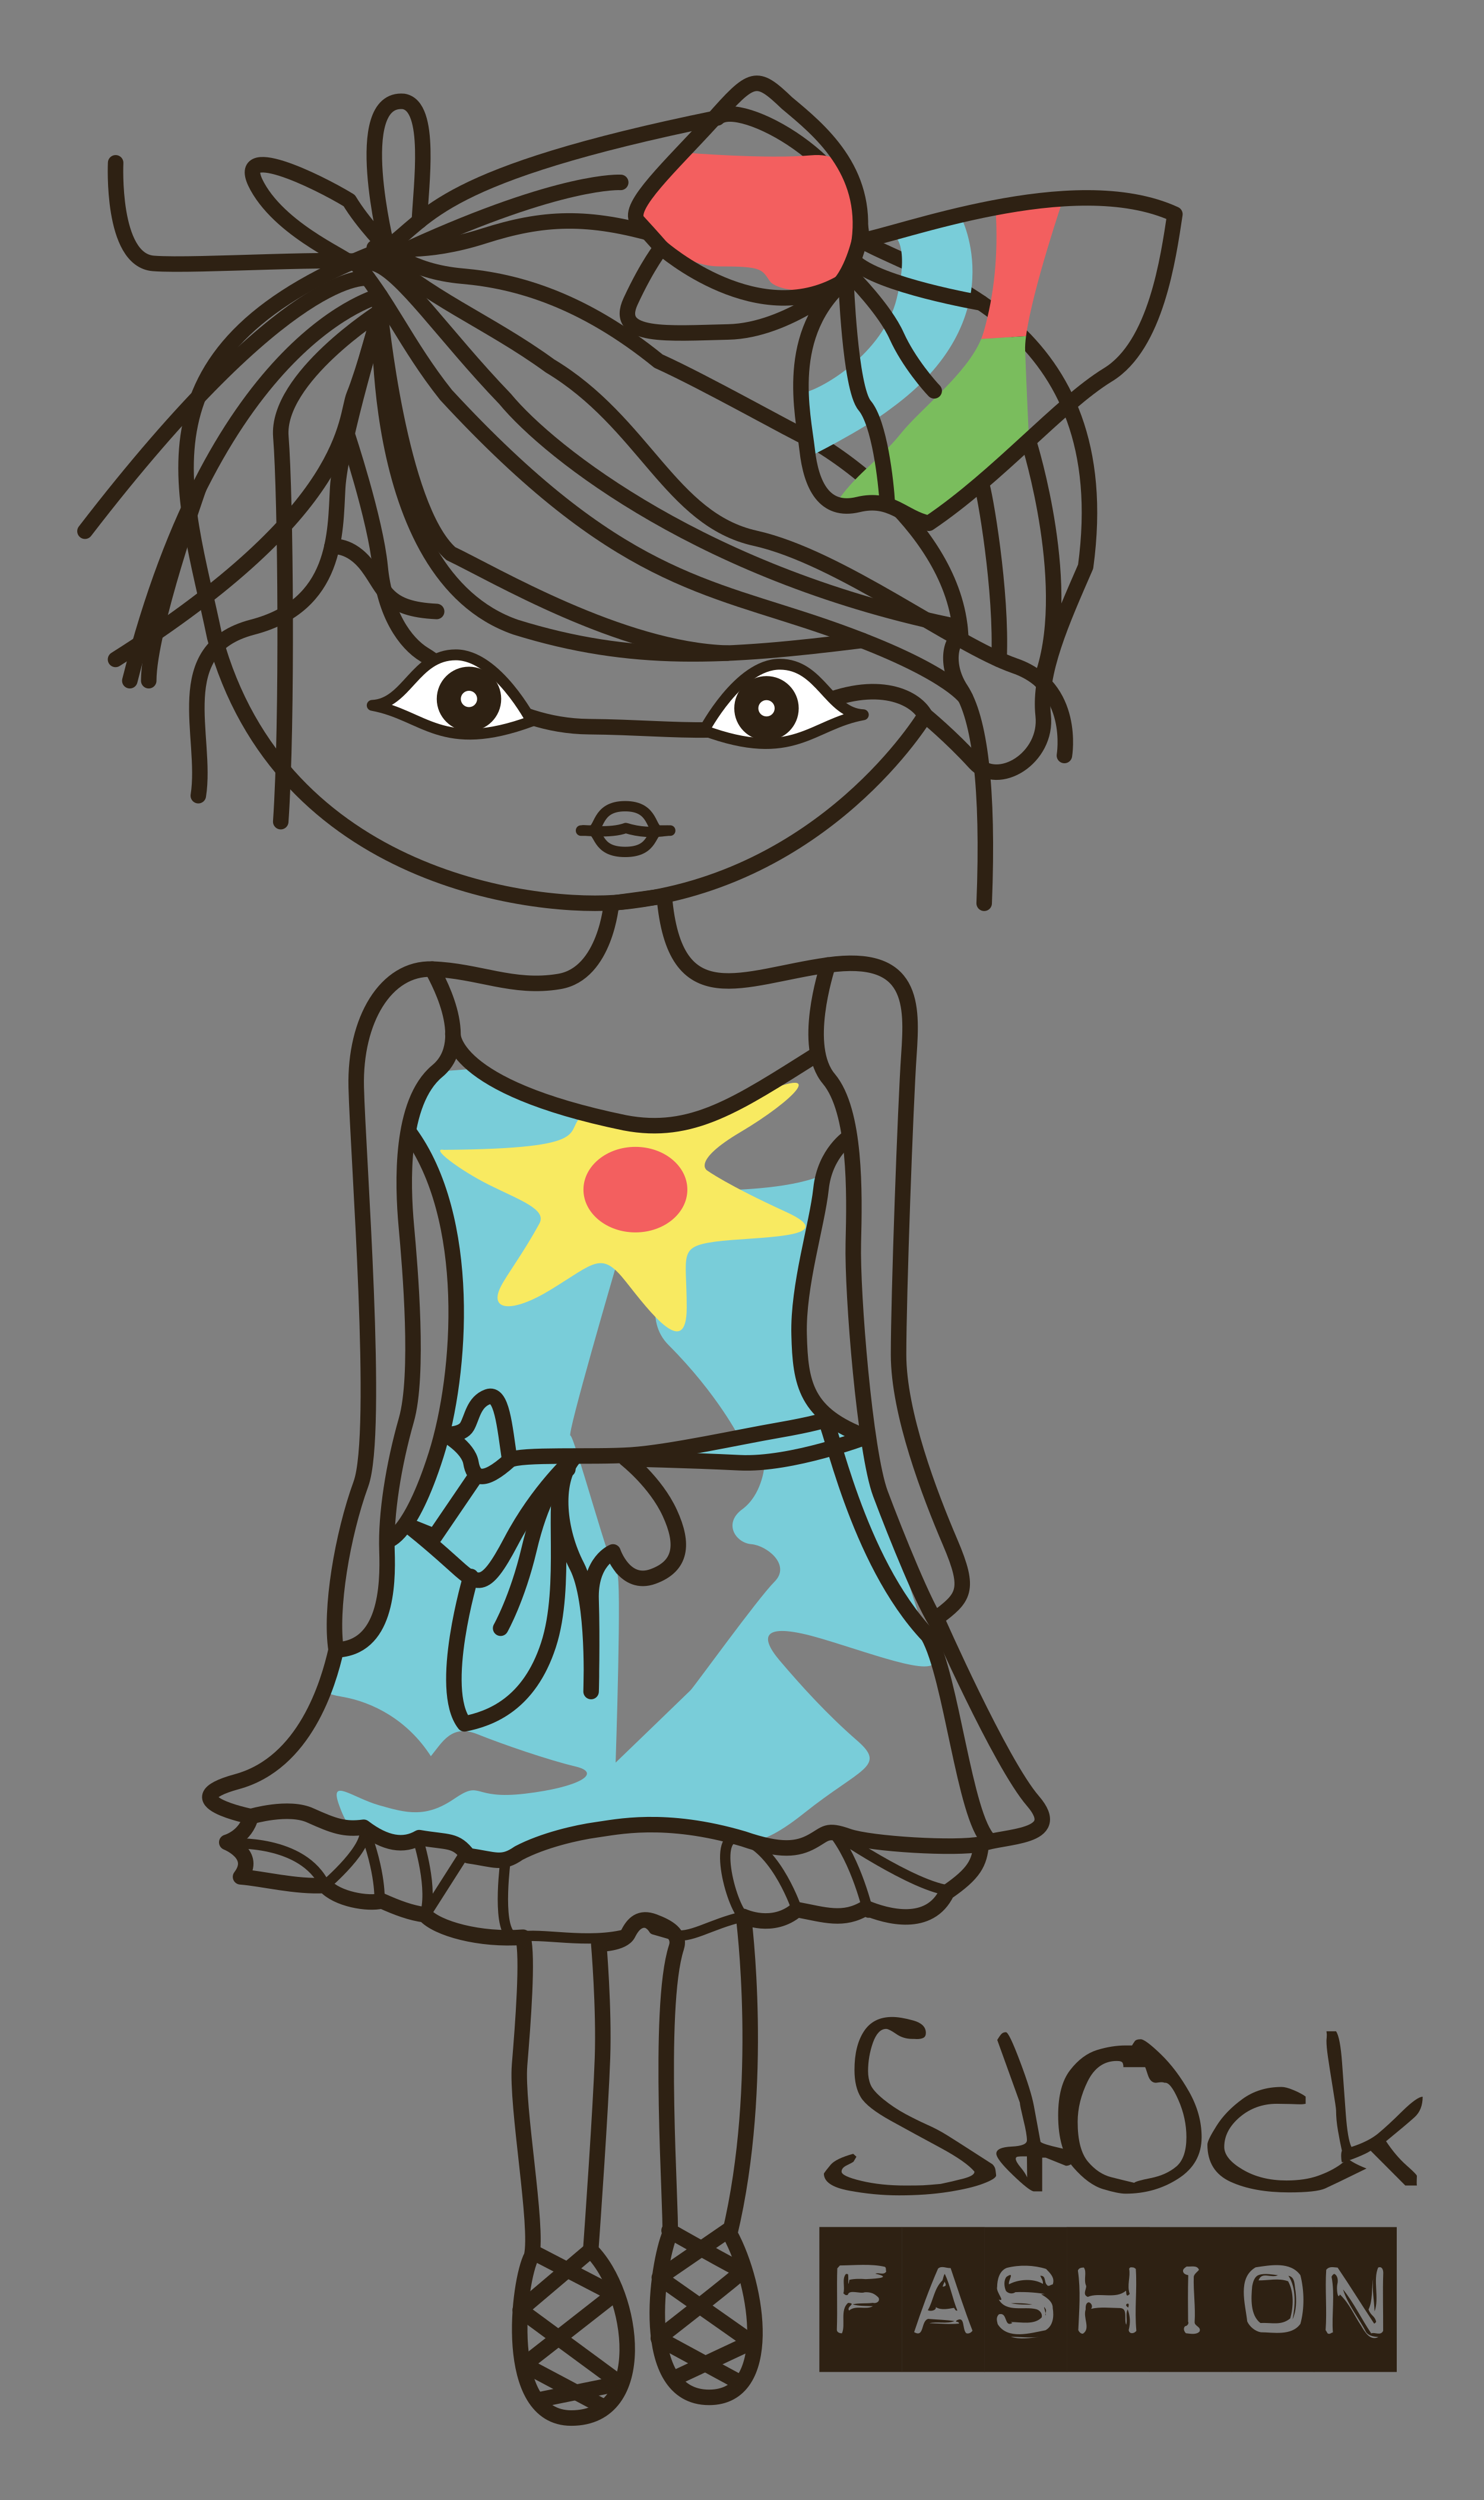 <?xml version="1.0" encoding="UTF-8"?>
<svg xmlns="http://www.w3.org/2000/svg" xmlns:xlink="http://www.w3.org/1999/xlink" width="100.208pt" height="168.717pt" viewBox="0 0 100.208 168.717" version="1.1">
<rect x="0" y="0" width="100.208" height="168.717" fill="#808080" stroke="none"/>
<g id="surface1">
<path style=" stroke:none;fill-rule:nonzero;fill:rgb(47.45%,80.392%,85.098%);fill-opacity:1;" d="M 51.602 99.059 C 51.602 99.059 51.426 100.895 50.121 101.852 C 48.812 102.812 49.684 104.121 50.73 104.207 C 51.777 104.293 53.434 105.602 52.301 106.738 C 51.168 107.871 46.891 113.805 46.629 114.066 C 46.371 114.324 41.57 118.949 41.57 118.949 C 41.57 118.949 42.004 106.125 41.66 106.215 C 41.309 106.301 38.781 96.879 38.516 96.879 C 38.254 96.879 41.57 85.539 41.57 85.539 L 39.391 75.246 C 39.391 75.246 33.457 73.5 32.148 72.105 C 32.148 72.105 29.27 72.367 29.531 72.277 C 29.793 72.191 27.613 74.809 27.613 75.594 C 27.613 76.379 30.926 81.699 31.191 89.375 C 30.578 94.871 29.359 101.5 26.129 104.645 C 26.566 106.824 27 110.141 22.641 111.621 C 22.203 113.715 20.98 114.152 23.078 114.5 C 25.168 114.852 27.527 116.074 29.094 118.516 C 29.879 117.555 30.492 116.332 32.238 117.031 C 33.98 117.73 37.035 118.777 38.867 119.211 C 40.699 119.648 39.129 120.609 35.465 121.043 C 31.797 121.48 32.586 120.082 30.664 121.395 C 28.746 122.703 27.438 122.352 25.605 121.828 C 23.773 121.305 22.203 119.91 22.902 121.828 C 23.598 123.75 23.773 123.051 24.559 123.312 C 25.781 124.098 27.527 124.359 28.309 124.012 C 29.531 124.27 30.754 124.359 31.191 124.793 C 31.625 125.234 33.633 125.93 35.723 124.793 C 37.734 123.75 43.227 122.875 47.59 123.312 C 49.859 124.098 50.469 125.406 54.305 122.352 C 58.145 119.297 59.891 119.211 57.883 117.465 C 55.875 115.723 54.133 113.805 52.648 112.059 C 51.168 110.312 51.602 109.441 55.441 110.574 C 59.281 111.711 63.902 113.539 63.031 111.621 C 62.16 109.703 60.152 102.984 59.367 100.281 C 58.496 95.441 55.109 97.051 54.133 92.781 C 53.137 88.41 53.699 88.418 55.789 79.168 C 53.871 80.215 49.508 80.305 49.074 80.305 C 48.637 80.305 41.832 87.457 45.148 90.773 C 48.461 94.086 49.945 97.055 49.945 97.055 L 45.582 97.75 Z M 51.602 99.059 "/>
<path style="fill:none;stroke-width:1.047;stroke-linecap:round;stroke-linejoin:round;stroke:rgb(18.039%,12.941%,7.451%);stroke-opacity:1;stroke-miterlimit:4;" d="M 0 0 C -5.715 -0.597 -23.109 1.434 -27.57 17.848 C -29.641 27.891 -33.785 37.449 -15.937 44.145 C -13.066 46.215 -12.43 49.082 6.371 52.91 C 7.809 54.344 16.254 49.723 16.098 44.621 C 20.719 42.074 33.465 39.043 31.234 22.629 C 29.641 18.965 28.047 15.457 28.367 12.59 C 28.684 9.723 25.34 7.649 23.742 9.403 C 22.148 11.156 20.398 12.59 20.398 12.59 C 20.398 12.59 13.703 1.434 0 0 Z M 0 0 " transform="matrix(1,0,0,-1,42.074,60.867)"/>
<path style="fill:none;stroke-width:1.047;stroke-linecap:round;stroke-linejoin:round;stroke:rgb(18.039%,12.941%,7.451%);stroke-opacity:1;stroke-miterlimit:4;" d="M 0 0.002 C 0 0.002 0.797 4.623 -3.348 6.052 C -7.488 7.49 -15.141 13.384 -20.879 14.662 C -26.613 15.935 -28.367 22.47 -34.742 26.295 C -38.887 29.322 -43.16 30.916 -46.602 34.263 " transform="matrix(1,0,0,-1,71.875,50.986)"/>
<path style="fill:none;stroke-width:1.047;stroke-linecap:round;stroke-linejoin:round;stroke:rgb(18.039%,12.941%,7.451%);stroke-opacity:1;stroke-miterlimit:4;" d="M -0.002 0 C 0.405 0.176 -4.435 2.012 -6.189 5.199 C -7.939 8.387 -2.134 5.559 0.022 4.242 C 0.983 2.649 2.577 1.055 2.577 1.055 C 2.577 1.055 0.026 11.254 3.694 10.934 C 5.608 10.613 4.873 5.313 4.76 2.863 " transform="matrix(1,0,0,-1,23.56,17.777)"/>
<path style="fill:none;stroke-width:1.047;stroke-linecap:round;stroke-linejoin:round;stroke:rgb(18.039%,12.941%,7.451%);stroke-opacity:1;stroke-miterlimit:4;" d="M 0 -0 C 0.316 7.879 -0.32 12.519 -1.578 14.433 C -2.836 16.343 -2.019 18.222 -1.578 17.781 C -1.742 25.25 -10.68 30.847 -11.793 31.324 C -12.91 31.8 -18.805 35.148 -21.992 36.586 C -27.094 40.726 -31.555 42.004 -35.219 42.32 C -38.887 42.64 -40.32 44.234 -40.32 44.234 C -40.32 44.234 -37.77 43.754 -33.785 45.031 C -29.801 46.304 -26.77 46.465 -21.91 45.031 " transform="matrix(1,0,0,-1,66.457,60.957)"/>
<path style="fill:none;stroke-width:1.047;stroke-linecap:round;stroke-linejoin:round;stroke:rgb(18.039%,12.941%,7.451%);stroke-opacity:1;stroke-miterlimit:4;" d="M 0.001 -0.002 C 0.235 -0.564 1.415 -7.338 1.204 -11.912 " transform="matrix(1,0,0,-1,66.257,32.588)"/>
<path style="fill:none;stroke-width:1.047;stroke-linecap:round;stroke-linejoin:round;stroke:rgb(18.039%,12.941%,7.451%);stroke-opacity:1;stroke-miterlimit:4;" d="M -0 0.001 C -0 0.001 3.133 -9.964 0.789 -16.042 " transform="matrix(1,0,0,-1,69.492,29.895)"/>
<path style="fill:none;stroke-width:1.047;stroke-linecap:round;stroke-linejoin:round;stroke:rgb(18.039%,12.941%,7.451%);stroke-opacity:1;stroke-miterlimit:4;" d="M -0.002 -0.002 C -0.002 -0.002 -0.318 -6.572 2.549 -6.791 C 5.416 -7.013 15.65 -6.287 17.463 -6.791 C 19.275 -7.295 22.15 -11.635 26.295 -15.935 C 29.322 -19.603 39.912 -27.935 57.006 -31.338 " transform="matrix(1,0,0,-1,7.811,10.986)"/>
<path style="fill:none;stroke-width:1.047;stroke-linecap:round;stroke-linejoin:round;stroke:rgb(18.039%,12.941%,7.451%);stroke-opacity:1;stroke-miterlimit:4;" d="M 0 -0.001 C 0 -0.001 -1.281 1.948 -9.406 4.76 C -17.535 7.573 -23.547 7.975 -35.066 20.428 C -37.773 23.827 -39.051 26.964 -41.281 29.46 " transform="matrix(1,0,0,-1,65.188,47.085)"/>
<path style="fill:none;stroke-width:1.047;stroke-linecap:round;stroke-linejoin:round;stroke:rgb(18.039%,12.941%,7.451%);stroke-opacity:1;stroke-miterlimit:4;" d="M -0 0.002 C 5.898 23.377 16.902 25.982 16.902 25.982 C 16.902 25.982 15.777 7.177 26.054 3.615 C 33.945 1.166 40.187 1.568 49.449 2.72 " transform="matrix(1,0,0,-1,8.766,45.939)"/>
<path style="fill:none;stroke-width:1.047;stroke-linecap:round;stroke-linejoin:round;stroke:rgb(18.039%,12.941%,7.451%);stroke-opacity:1;stroke-miterlimit:4;" d="M 0.001 -0.001 C 0.466 6.694 0.33 21.991 0.009 25.976 C -0.307 29.96 6.712 34.421 6.712 34.421 C 6.712 34.421 5.587 30.335 4.951 28.792 C 4.314 27.249 4.951 21.124 -11.155 10.948 " transform="matrix(1,0,0,-1,18.956,55.448)"/>
<path style="fill:none;stroke-width:1.047;stroke-linecap:round;stroke-linejoin:round;stroke:rgb(18.039%,12.941%,7.451%);stroke-opacity:1;stroke-miterlimit:4;" d="M -0.001 -0.001 C -0.001 -0.001 -5.236 0.933 -19.099 -17.075 " transform="matrix(1,0,0,-1,24.837,18.773)"/>
<path style="fill:none;stroke-width:1.047;stroke-linecap:round;stroke-linejoin:round;stroke:rgb(18.039%,12.941%,7.451%);stroke-opacity:1;stroke-miterlimit:4;" d="M -0.001 -0.002 C -0.001 -0.002 -3.903 0.264 -14.185 -4.416 " transform="matrix(1,0,0,-1,41.915,12.307)"/>
<path style="fill:none;stroke-width:1.047;stroke-linecap:round;stroke-linejoin:round;stroke:rgb(18.039%,12.941%,7.451%);stroke-opacity:1;stroke-miterlimit:4;" d="M 0.002 0.001 C 0.639 3.985 -2.072 9.88 3.658 11.372 C 9.389 12.864 9.244 17.688 9.412 20.747 C 9.576 23.805 12.279 32.669 12.279 32.669 C 12.279 32.669 13.545 19.442 17.053 16.337 C 19.92 14.977 28.564 9.837 35.717 9.622 " transform="matrix(1,0,0,-1,13.389,53.696)"/>
<path style="fill:none;stroke-width:1.047;stroke-linecap:round;stroke-linejoin:round;stroke:rgb(18.039%,12.941%,7.451%);stroke-opacity:1;stroke-miterlimit:4;" d="M -0.002 0 C -0.002 0 -3.377 -9.535 -3.377 -12.988 " transform="matrix(1,0,0,-1,13.42,32.949)"/>
<path style="fill:none;stroke-width:1.047;stroke-linecap:round;stroke-linejoin:round;stroke:rgb(18.039%,12.941%,7.451%);stroke-opacity:1;stroke-miterlimit:4;" d="M -0.001 0.002 C -0.001 0.002 1.925 -5.772 2.234 -8.959 C 2.542 -12.147 3.91 -14.116 5.234 -14.912 C 7.097 -16.03 10.71 -19.713 16.335 -19.76 C 22.554 -19.815 26.785 -20.694 31.171 -18.549 C 35.554 -16.405 38.324 -17.674 39.039 -18.998 " transform="matrix(1,0,0,-1,23.434,29.279)"/>
<path style="fill:none;stroke-width:1.047;stroke-linecap:round;stroke-linejoin:round;stroke:rgb(18.039%,12.941%,7.451%);stroke-opacity:1;stroke-miterlimit:4;" d="M -0 -0 C -0 -0 1.254 0.226 2.426 -1.348 C 3.602 -2.922 3.629 -4.215 7.074 -4.375 " transform="matrix(1,0,0,-1,22.41,36.89)"/>
<path style=" stroke:none;fill-rule:nonzero;fill:rgb(100%,100%,100%);fill-opacity:1;" d="M 47.535 49.297 C 47.535 49.297 49.883 44.824 52.648 44.824 C 55.422 44.824 55.953 48.129 58.297 48.234 C 54.781 48.871 53.609 51.535 47.535 49.297 "/>
<path style="fill:none;stroke-width:0.733;stroke-linecap:round;stroke-linejoin:round;stroke:rgb(18.039%,12.941%,7.451%);stroke-opacity:1;stroke-miterlimit:4;" d="M -0 -0 C -0 -0 2.348 4.472 5.113 4.472 C 7.887 4.472 8.418 1.168 10.762 1.062 C 7.246 0.426 6.074 -2.239 -0 -0 Z M -0 -0 " transform="matrix(1,0,0,-1,47.535,49.297)"/>
<path style=" stroke:none;fill-rule:nonzero;fill:rgb(18.039%,12.941%,7.451%);fill-opacity:1;" d="M 53.934 47.801 C 53.934 49.004 52.961 49.973 51.758 49.973 C 50.555 49.973 49.582 49.004 49.582 47.801 C 49.582 46.598 50.555 45.625 51.758 45.625 C 52.961 45.625 53.934 46.598 53.934 47.801 "/>
<path style=" stroke:none;fill-rule:nonzero;fill:rgb(100%,100%,100%);fill-opacity:1;" d="M 52.309 47.797 C 52.309 48.102 52.062 48.348 51.758 48.348 C 51.453 48.348 51.207 48.102 51.207 47.797 C 51.207 47.496 51.453 47.246 51.758 47.246 C 52.062 47.246 52.309 47.496 52.309 47.797 "/>
<path style=" stroke:none;fill-rule:nonzero;fill:rgb(100%,100%,100%);fill-opacity:1;" d="M 35.891 48.668 C 35.891 48.668 33.543 44.191 30.777 44.191 C 28.008 44.191 27.477 47.496 25.133 47.602 C 28.648 48.242 29.816 50.902 35.891 48.668 "/>
<path style="fill:none;stroke-width:0.733;stroke-linecap:round;stroke-linejoin:round;stroke:rgb(18.039%,12.941%,7.451%);stroke-opacity:1;stroke-miterlimit:4;" d="M 0.002 -0.001 C 0.002 -0.001 -2.346 4.476 -5.111 4.476 C -7.881 4.476 -8.412 1.171 -10.756 1.066 C -7.24 0.425 -6.072 -2.235 0.002 -0.001 Z M 0.002 -0.001 " transform="matrix(1,0,0,-1,35.889,48.667)"/>
<path style=" stroke:none;fill-rule:nonzero;fill:rgb(18.039%,12.941%,7.451%);fill-opacity:1;" d="M 29.492 47.168 C 29.492 48.371 30.469 49.344 31.668 49.344 C 32.871 49.344 33.844 48.371 33.844 47.168 C 33.844 45.965 32.871 44.992 31.668 44.992 C 30.469 44.992 29.492 45.965 29.492 47.168 "/>
<path style=" stroke:none;fill-rule:nonzero;fill:rgb(100%,100%,100%);fill-opacity:1;" d="M 31.117 47.168 C 31.117 47.469 31.363 47.719 31.668 47.719 C 31.973 47.719 32.219 47.469 32.219 47.168 C 32.219 46.863 31.973 46.617 31.668 46.617 C 31.363 46.617 31.117 46.863 31.117 47.168 "/>
<path style="fill:none;stroke-width:0.698;stroke-linecap:round;stroke-linejoin:round;stroke:rgb(18.039%,12.941%,7.451%);stroke-opacity:1;stroke-miterlimit:4;" d="M 0 -0.001 L -0.684 -0.001 C -1.387 -0.001 -1.023 -1.45 -3.043 -1.45 C -5.062 -1.45 -4.699 -0.001 -5.402 -0.001 L -6.027 -0.001 L -6.027 -0.016 L -5.402 -0.016 C -4.699 -0.016 -5.062 1.636 -3.043 1.636 C -1.023 1.636 -1.387 -0.016 -0.684 -0.016 L 0 -0.016 Z M 0 -0.001 " transform="matrix(1,0,0,-1,45.258,56.042)"/>
<path style="fill:none;stroke-width:0.698;stroke-linecap:round;stroke-linejoin:round;stroke:rgb(18.039%,12.941%,7.451%);stroke-opacity:1;stroke-miterlimit:4;" d="M 0.001 -0.001 C 0.001 -0.001 1.841 -0.235 2.86 0.152 C 3.763 -0.126 4.677 -0.18 5.657 -0.028 " transform="matrix(1,0,0,-1,39.394,56.031)"/>
<path style=" stroke:none;fill-rule:nonzero;fill:rgb(47.45%,80.392%,85.098%);fill-opacity:1;" d="M 64.887 14.637 C 64.887 14.637 68.5 21.5 60.191 27.547 C 58.207 29.082 54.504 30.891 54.504 30.891 C 54.504 30.891 54.324 27.637 54.051 26.555 C 55.406 26.375 59.652 23.844 60.551 20.145 C 61.453 16.441 60.371 15.898 60.371 15.898 Z M 64.887 14.637 "/>
<path style=" stroke:none;fill-rule:nonzero;fill:rgb(95.294%,37.254%,37.254%);fill-opacity:1;" d="M 46.285 10.305 C 46.285 10.305 43.938 12.828 43.129 14.094 C 43.035 14.906 45.656 17.977 48.543 17.977 C 51.434 17.977 51.434 18.156 51.977 18.969 C 52.516 19.781 57.574 20.688 58.023 15.359 C 58.023 13.012 57.754 10.211 54.773 10.48 C 51.797 10.754 46.285 10.305 46.285 10.305 "/>
<path style=" stroke:none;fill-rule:nonzero;fill:rgb(47.842%,74.118%,36.47%);fill-opacity:1;" d="M 66.258 22.871 C 65.277 25.242 62.18 27.57 60.824 29.262 C 59.379 31.07 57.664 32.062 56.402 34.051 C 59.109 33.777 60.461 34.141 60.461 34.141 L 62.723 35.312 L 69.492 29.895 C 69.492 29.895 69.312 26.102 69.223 23.664 C 69.211 23.398 69.234 23.062 69.285 22.68 Z M 66.258 22.871 "/>
<path style=" stroke:none;fill-rule:nonzero;fill:rgb(95.294%,37.254%,37.254%);fill-opacity:1;" d="M 71.84 13.281 C 71.84 13.281 69.312 13.555 67.234 14.184 C 67.414 17.164 67.145 19.871 66.422 22.402 C 66.375 22.559 66.32 22.715 66.258 22.871 L 69.285 22.68 C 69.695 19.578 71.84 13.281 71.84 13.281 "/>
<path style="fill:none;stroke-width:1.047;stroke-linecap:round;stroke-linejoin:round;stroke:rgb(18.039%,12.941%,7.451%);stroke-opacity:1;stroke-miterlimit:4;" d="M 0.001 0.001 C 0.001 0.001 -6.968 1.2 -8.593 2.825 " transform="matrix(1,0,0,-1,66.257,20.443)"/>
<path style="fill:none;stroke-width:1.047;stroke-linecap:round;stroke-linejoin:round;stroke:rgb(18.039%,12.941%,7.451%);stroke-opacity:1;stroke-miterlimit:4;" d="M -0.002 0.001 C -0.002 0.001 -3.885 -3.432 -7.947 -3.522 C -12.01 -3.612 -15.713 -3.971 -14.537 -1.444 C -13.361 1.083 -12.463 2.165 -12.463 2.165 C -12.463 2.165 -13.006 2.798 -14.088 3.974 C -14.81 4.966 -11.83 7.673 -9.029 10.743 C -6.318 13.814 -6.053 13.907 -3.975 11.919 C -1.807 10.114 1.533 7.404 0.9 2.618 C 3.432 2.982 15.35 7.583 22.213 4.423 C 21.76 1.447 20.947 -4.425 17.697 -6.409 C 14.447 -8.397 10.291 -13.272 5.6 -16.432 C 3.881 -16.069 3.068 -14.628 0.815 -15.171 C -1.443 -15.71 -2.35 -13.905 -2.619 -11.468 C -2.893 -9.03 -4.244 -3.612 -0.002 0.001 Z M -0.002 0.001 " transform="matrix(1,0,0,-1,57.123,18.88)"/>
<path style="fill:none;stroke-width:1.047;stroke-linecap:round;stroke-linejoin:round;stroke:rgb(18.039%,12.941%,7.451%);stroke-opacity:1;stroke-miterlimit:4;" d="M -0.002 0.002 C -0.002 0.002 6.682 -5.869 12.463 -2.166 C 12.463 -2.166 12.732 -9.479 13.725 -10.655 C 14.717 -11.83 15.17 -15.709 15.26 -17.338 " transform="matrix(1,0,0,-1,44.662,16.713)"/>
<path style="fill:none;stroke-width:1.047;stroke-linecap:round;stroke-linejoin:round;stroke:rgb(18.039%,12.941%,7.451%);stroke-opacity:1;stroke-miterlimit:4;" d="M 0.002 0 C 0.002 0 -0.631 -2.801 -1.986 -3.43 " transform="matrix(1,0,0,-1,58.025,16.262)"/>
<path style="fill:none;stroke-width:1.047;stroke-linecap:round;stroke-linejoin:round;stroke:rgb(18.039%,12.941%,7.451%);stroke-opacity:1;stroke-miterlimit:4;" d="M 0.001 0 C 0.001 0 2.259 -2.258 3.067 -4.062 C 3.884 -5.867 5.329 -7.492 5.599 -7.765 " transform="matrix(1,0,0,-1,57.483,18.61)"/>
<path style="fill:none;stroke-width:1.047;stroke-linecap:round;stroke-linejoin:round;stroke:rgb(18.039%,12.941%,7.451%);stroke-opacity:1;stroke-miterlimit:4;" d="M 0.001 0 C 0.087 -0.25 2.88 -4.785 0.349 -6.879 C -2.183 -8.972 -2.007 -14.469 -1.745 -17.347 C -1.483 -20.226 -0.874 -27.383 -1.745 -30.433 C -2.616 -33.484 -3.14 -36.801 -3.054 -39.246 C -2.968 -41.687 -3.12 -45.836 -6.487 -45.941 " transform="matrix(1,0,0,-1,29.183,65.399)"/>
<path style="fill:none;stroke-width:1.047;stroke-linecap:round;stroke-linejoin:round;stroke:rgb(18.039%,12.941%,7.451%);stroke-opacity:1;stroke-miterlimit:4;" d="M -0 -0 C -0.117 -0.438 -1.773 -5.496 0.059 -7.676 C 1.891 -9.86 1.805 -15.352 1.715 -18.754 C 1.629 -22.157 2.5 -32.887 3.547 -35.68 C 4.594 -38.469 6.602 -43.446 7.473 -44.578 " transform="matrix(1,0,0,-1,55.906,65.125)"/>
<path style="fill:none;stroke-width:1.047;stroke-linecap:round;stroke-linejoin:round;stroke:rgb(18.039%,12.941%,7.451%);stroke-opacity:1;stroke-miterlimit:4;" d="M 0.001 -0.001 C 0.001 -0.001 2.56 0.757 4.04 0.062 C 5.61 -0.641 6.31 -0.899 7.618 -0.727 C 9.103 -1.86 10.321 -2.036 11.368 -1.427 C 13.376 -1.774 13.814 -1.512 14.685 -2.645 C 16.517 -2.907 16.95 -3.259 18.087 -2.469 C 19.743 -1.598 22.013 -1.079 23.321 -0.899 C 24.63 -0.727 27.942 0.062 33.267 -1.512 C 35.798 -2.384 36.931 -2.212 37.892 -1.684 C 38.849 -1.165 38.849 -0.813 40.333 -1.337 C 41.814 -1.86 47.661 -2.212 49.317 -1.86 " transform="matrix(1,0,0,-1,16.94,122.585)"/>
<path style="fill:none;stroke-width:1.047;stroke-linecap:round;stroke-linejoin:round;stroke:rgb(18.039%,12.941%,7.451%);stroke-opacity:1;stroke-miterlimit:4;" d="M -0.001 0.001 C -0.001 0.001 -1.657 -1.046 -1.919 -3.488 C -2.181 -5.933 -3.489 -10.034 -3.399 -13.347 C -3.314 -16.663 -2.97 -18.714 1.136 -20.241 C 1.136 -20.241 -3.927 -22.159 -7.415 -21.984 C -10.903 -21.812 -15.095 -21.722 -15.095 -21.722 C -15.095 -21.722 -13.083 -23.292 -12.126 -25.386 C -11.165 -27.48 -11.341 -28.96 -13.263 -29.659 C -15.181 -30.359 -15.966 -28.003 -15.966 -28.003 C -15.966 -28.003 -17.536 -28.613 -17.446 -31.23 C -17.36 -33.847 -17.446 -37.425 -17.446 -37.425 C -17.446 -37.425 -17.185 -31.32 -18.407 -28.96 C -19.63 -26.609 -19.978 -23.378 -18.669 -21.722 C -18.669 -21.722 -21.024 -23.816 -22.856 -27.304 C -24.689 -30.792 -25.122 -30.273 -26.868 -28.702 C -28.614 -27.128 -29.747 -26.257 -29.747 -26.257 L -28.005 -26.956 L -25.212 -22.855 " transform="matrix(1,0,0,-1,57.36,76.727)"/>
<path style="fill:none;stroke-width:1.047;stroke-linecap:round;stroke-linejoin:round;stroke:rgb(18.039%,12.941%,7.451%);stroke-opacity:1;stroke-miterlimit:4;" d="M 0.001 -0.001 C 4.274 -5.759 3.575 -16.314 1.833 -21.81 C 0.087 -27.306 -1.397 -27.568 -1.397 -27.568 " transform="matrix(1,0,0,-1,27.612,76.378)"/>
<path style="fill:none;stroke-width:1.047;stroke-linecap:round;stroke-linejoin:round;stroke:rgb(18.039%,12.941%,7.451%);stroke-opacity:1;stroke-miterlimit:4;" d="M -0.002 0 C -0.002 0 -2.268 -7.594 -0.436 -9.945 C 1.311 -9.597 3.928 -8.637 5.236 -4.625 C 6.545 -0.613 5.408 5.32 6.279 6.805 " transform="matrix(1,0,0,-1,31.799,106.387)"/>
<path style="fill:none;stroke-width:1.047;stroke-linecap:round;stroke-linejoin:round;stroke:rgb(18.039%,12.941%,7.451%);stroke-opacity:1;stroke-miterlimit:4;" d="M -0.001 -0.001 C -0.001 -0.001 1.136 2.007 1.921 5.32 C 2.702 8.64 3.753 10.296 4.538 10.73 " transform="matrix(1,0,0,-1,33.806,109.878)"/>
<path style=" stroke:none;fill-rule:nonzero;fill:rgb(97.255%,91.765%,38.039%);fill-opacity:1;" d="M 50.816 74.023 C 50.816 74.023 46.977 75.766 45.93 76.027 C 44.883 76.293 41.746 75.855 39.391 75.246 C 37.906 76.293 40.613 77.512 29.965 77.598 C 29.008 77.426 31.016 78.953 33.02 79.957 C 35.117 81 36.949 81.613 36.422 82.57 C 35.32 84.598 34.227 86.004 33.805 86.848 C 33.02 88.418 34.504 88.68 37.211 87.02 C 40.219 85.176 40.613 84.402 42.266 86.496 C 43.926 88.594 46.371 91.816 46.371 88.242 C 46.371 84.668 45.758 84.141 48.289 83.793 C 50.816 83.445 57.098 83.621 53.086 81.789 C 49.074 79.957 47.762 78.996 47.762 78.996 C 47.762 78.996 46.629 78.387 50.031 76.379 C 53.434 74.371 56.402 71.582 50.816 74.023 "/>
<path style=" stroke:none;fill-rule:nonzero;fill:rgb(95.294%,37.254%,37.254%);fill-opacity:1;" d="M 46.414 80.281 C 46.414 81.875 44.844 83.168 42.906 83.168 C 40.969 83.168 39.398 81.875 39.398 80.281 C 39.398 78.688 40.969 77.395 42.906 77.395 C 44.844 77.395 46.414 78.688 46.414 80.281 "/>
<path style="fill:none;stroke-width:1.047;stroke-linecap:round;stroke-linejoin:round;stroke:rgb(18.039%,12.941%,7.451%);stroke-opacity:1;stroke-miterlimit:4;" d="M -0.001 -0.001 C -4.7 -0.001 -3.579 9.28 -2.677 10.933 C -2.212 12.909 -3.724 21.054 -3.489 23.847 C -3.259 26.636 -2.907 31.171 -3.259 32.448 C -6.165 32.222 -9.071 33.034 -9.888 33.964 C -10.817 34.081 -11.747 34.429 -12.794 34.898 C -13.724 34.659 -15.817 35.011 -16.634 35.941 C -18.61 35.823 -20.821 36.405 -22.333 36.523 C -21.169 38.034 -23.263 38.851 -23.263 38.851 C -23.263 38.851 -21.985 39.198 -21.634 40.593 C -21.634 40.593 -27.185 41.687 -22.579 42.945 C -17.974 44.198 -16.403 49.538 -15.88 51.839 C -16.302 54.562 -15.462 59.581 -14.204 63.034 C -12.95 66.487 -14.415 85.327 -14.521 89.827 C -14.626 94.327 -12.532 97.886 -9.392 97.78 C -6.255 97.675 -3.95 96.417 -0.813 96.945 C 2.327 97.464 2.714 102.222 2.714 102.222 L 6.28 102.706 C 6.979 94.566 11.515 97.241 17.331 98.054 C 23.147 98.87 23.03 95.378 22.8 92.007 C 22.565 88.632 22.101 75.722 22.101 71.769 C 22.101 67.812 24.194 62.347 25.589 59.089 C 26.983 55.831 26.522 55.366 24.659 53.972 C 24.659 53.972 28.964 44.198 31.175 41.64 C 33.386 39.081 29.194 39.316 27.683 38.734 C 27.565 37.452 27.218 36.753 25.358 35.476 C 24.194 33.034 21.284 33.847 19.89 34.429 C 18.378 33.499 17.101 33.964 15.237 34.312 C 13.608 32.917 11.632 33.847 11.632 33.847 C 11.632 33.847 13.116 22.554 10.702 12.445 C 12.679 8.839 13.726 1.394 9.308 1.394 C 4.421 1.394 5.812 10.472 6.671 12.456 C 6.788 13.855 5.776 27.687 7.097 31.753 C 7.394 32.667 6.515 33.148 5.581 33.499 C 4.651 33.847 4.187 33.382 3.839 32.687 C 3.487 31.987 1.858 31.987 1.858 31.987 C 1.858 31.987 2.226 27.667 2.108 24.292 C 1.991 20.921 1.433 12.96 1.315 11.331 C 4.288 8.355 5.351 -0.001 -0.001 -0.001 Z M -0.001 -0.001 " transform="matrix(1,0,0,-1,38.575,163.179)"/>
<path style="fill:none;stroke-width:1.047;stroke-linecap:round;stroke-linejoin:round;stroke:rgb(18.039%,12.941%,7.451%);stroke-opacity:1;stroke-miterlimit:4;" d="M -0 0.001 C -0 0.001 4.762 -2.71 4.961 -2.71 C 5.156 -2.71 -0.727 -7.272 -0.727 -7.272 L 4.762 -10.249 " transform="matrix(1,0,0,-1,45.18,150.525)"/>
<path style="fill:none;stroke-width:1.047;stroke-linecap:round;stroke-linejoin:round;stroke:rgb(18.039%,12.941%,7.451%);stroke-opacity:1;stroke-miterlimit:4;" d="M 0.001 0.001 L -4.628 -3.175 L 1.587 -7.538 L -3.503 -9.921 " transform="matrix(1,0,0,-1,49.148,150.525)"/>
<path style="fill:none;stroke-width:1.047;stroke-linecap:round;stroke-linejoin:round;stroke:rgb(18.039%,12.941%,7.451%);stroke-opacity:1;stroke-miterlimit:4;" d="M 0 -0.001 L -4.762 -4.032 L 1.984 -8.993 L -3.57 -10.118 " transform="matrix(1,0,0,-1,39.891,151.847)"/>
<path style="fill:none;stroke-width:1.047;stroke-linecap:round;stroke-linejoin:round;stroke:rgb(18.039%,12.941%,7.451%);stroke-opacity:1;stroke-miterlimit:4;" d="M -0 -0.002 L 5.488 -2.846 L -0.594 -7.603 L 4.762 -10.447 " transform="matrix(1,0,0,-1,35.988,151.979)"/>
<path style="fill:none;stroke-width:1.047;stroke-linecap:round;stroke-linejoin:round;stroke:rgb(18.039%,12.941%,7.451%);stroke-opacity:1;stroke-miterlimit:4;" d="M 0.001 -0.002 C -0.351 2.354 -0.522 4.623 -1.483 4.276 C -2.44 3.928 -2.53 2.881 -2.878 2.272 C -3.229 1.658 -4.362 1.744 -4.362 1.744 C -4.362 1.744 -2.792 0.873 -2.616 -0.174 C -2.44 -1.221 -1.831 -1.654 0.001 -0.002 C 0.696 0.44 5.583 0.178 8.2 0.35 C 10.817 0.526 15.528 1.569 18.06 2.006 C 20.587 2.444 21.286 2.705 21.286 2.705 C 21.634 2.705 23.38 -6.717 28.267 -11.861 C 29.837 -14.654 30.708 -24.076 32.364 -25.646 " transform="matrix(1,0,0,-1,34.417,98.537)"/>
<path style="fill:none;stroke-width:0.698;stroke-linecap:round;stroke-linejoin:round;stroke:rgb(18.039%,12.941%,7.451%);stroke-opacity:1;stroke-miterlimit:4;" d="M -0.002 -0.001 L -2.764 -4.333 C -2.092 -2.579 -3.174 0.82 -3.174 0.82 " transform="matrix(1,0,0,-1,31.416,125.003)"/>
<path style="fill:none;stroke-width:0.698;stroke-linecap:round;stroke-linejoin:round;stroke:rgb(18.039%,12.941%,7.451%);stroke-opacity:1;stroke-miterlimit:4;" d="M 0.001 -0.001 C 0.001 -0.001 4.841 0.312 6.322 -2.833 C 6.322 -2.833 9.552 -0.102 8.939 1.093 C 10.134 -2.02 10.005 -3.848 10.005 -3.848 " transform="matrix(1,0,0,-1,15.62,124.406)"/>
<path style="fill:none;stroke-width:0.698;stroke-linecap:round;stroke-linejoin:round;stroke:rgb(18.039%,12.941%,7.451%);stroke-opacity:1;stroke-miterlimit:4;" d="M 0 -0.001 C 0 -0.001 -0.785 3.491 -2.441 5.495 C -2.441 5.495 3.141 1.659 5.582 1.484 " transform="matrix(1,0,0,-1,58.633,129.07)"/>
<path style="fill:none;stroke-width:0.698;stroke-linecap:round;stroke-linejoin:round;stroke:rgb(18.039%,12.941%,7.451%);stroke-opacity:1;stroke-miterlimit:4;" d="M -0.001 0 C -0.001 0 -1.302 3.899 -3.606 4.77 C -5.911 5.645 -4.442 0.235 -3.606 -0.465 C -5.911 -0.988 -7.22 -2.035 -8.442 -1.687 L -9.661 -1.336 C -9.661 -1.336 -10.345 -0.086 -11.399 -1.629 C -14.11 -2.383 -17.341 -1.512 -18.821 -1.859 C -20.306 -2.207 -19.782 2.414 -19.696 3.199 " transform="matrix(1,0,0,-1,53.813,128.867)"/>
<path style="fill:none;stroke-width:1.047;stroke-linecap:round;stroke-linejoin:round;stroke:rgb(18.039%,12.941%,7.451%);stroke-opacity:1;stroke-miterlimit:4;" d="M 0 0.002 C 0 0.002 -0.262 -3.576 11.602 -6.022 C 16.141 -6.893 19.191 -4.799 24.602 -1.397 " transform="matrix(1,0,0,-1,30.578,69.748)"/>
<path style=" stroke:none;fill-rule:nonzero;fill:rgb(18.039%,12.941%,7.451%);fill-opacity:1;" d="M 56.508 157.215 C 56.508 157.402 56.703 157.461 56.852 157.461 C 57.117 156.895 56.703 155.875 57.273 155.406 C 57.871 155.453 57.137 155.633 57.332 155.926 C 57.801 155.531 58.445 155.902 58.945 155.633 C 58.504 155.609 57.945 155.633 57.574 155.504 C 58.016 155.406 58.496 155.465 58.938 155.406 C 59.16 155.473 59.453 155.309 59.324 155.055 C 59.051 154.77 58.797 154.672 58.387 154.691 C 58.094 154.82 57.344 154.477 57.254 154.859 C 57.105 154.938 57.027 154.828 56.949 154.762 C 57.078 154.34 56.832 153.805 57.117 153.461 C 57.188 153.449 57.227 153.449 57.266 153.488 C 57.305 153.598 57.242 154.594 57.352 153.852 C 57.723 153.766 58.16 153.781 58.457 153.805 C 58.684 153.793 60.488 153.742 59.109 153.441 C 59.324 153.324 59.668 153.57 59.844 153.293 C 59.797 153.188 59.863 153.039 59.746 152.973 C 58.82 152.758 57.75 152.871 56.715 152.883 C 56.648 152.961 56.578 153.039 56.539 153.078 C 56.648 152.961 56.578 153.039 56.539 153.078 C 56.492 154.406 56.559 155.809 56.508 157.215 M 55.328 150.289 L 60.91 150.289 L 60.91 160.07 L 55.328 160.07 Z M 55.328 150.289 "/>
<path style=" stroke:none;fill-rule:nonzero;fill:rgb(18.039%,12.941%,7.451%);fill-opacity:1;" d="M 63.789 153.969 C 63.75 154.074 63.68 154.195 63.652 154.312 C 64.023 154.289 63.789 154.047 63.789 153.969 M 63.797 153.449 C 64.172 154.242 64.316 155.121 64.648 155.926 C 64.504 155.965 64.492 155.816 64.414 155.746 C 64.094 155.797 63.547 155.934 63.191 155.691 C 63.242 155.914 62.84 156.004 62.652 155.902 C 63.027 155.262 63.066 154.445 63.633 153.898 C 63.699 153.754 63.691 153.609 63.797 153.449 M 62.676 156.488 C 63.27 156.539 63.895 156.551 64.457 156.637 C 63.945 156.844 63.242 156.648 62.762 156.781 C 63.398 156.793 64.133 156.871 64.758 156.805 C 64.758 156.617 64.426 156.742 64.602 156.59 C 65.18 156.266 64.961 157.164 65.238 157.449 C 65.383 157.52 65.57 157.43 65.668 157.285 C 65.129 155.902 64.66 154.445 64.191 153.059 C 63.895 153.078 63.586 152.871 63.34 153.098 C 62.73 154.496 62.215 155.926 61.727 157.383 C 62.438 157.789 62.164 156.629 62.676 156.488 M 60.895 150.289 L 66.477 150.289 L 66.477 160.07 L 60.895 160.07 Z M 60.895 150.289 "/>
<path style=" stroke:none;fill-rule:nonzero;fill:rgb(18.039%,12.941%,7.451%);fill-opacity:1;" d="M 70.605 155.816 C 70.699 155.992 70.547 156.113 70.59 156.258 C 70.699 156.18 70.336 155.387 70.605 155.816 M 68.258 155.434 C 68.672 155.414 69.258 155.426 69.711 155.523 C 69.336 155.531 68.711 155.531 68.258 155.434 M 70.176 157.711 C 69.551 157.781 68.887 157.703 68.254 157.695 C 68.855 157.891 69.551 157.781 70.176 157.711 M 70.598 157.254 C 71.105 156.969 71.184 156.344 71.086 155.758 C 71.105 155.27 70.531 154.965 70.305 154.828 C 70.453 154.82 70.637 154.781 70.754 154.848 C 70.156 154.723 69.336 154.652 68.562 154.684 C 68.418 154.801 68.125 154.82 67.93 154.605 C 67.812 154.348 67.754 153.91 67.965 153.648 C 68.574 153.246 68.047 153.93 68.133 154.156 C 68.711 153.832 69.738 153.715 70.422 154.125 C 70.453 153.898 70.297 153.723 70.246 153.578 C 70.656 153.559 70.492 154.008 70.684 154.184 C 70.801 154.359 70.941 154.172 71.086 154.164 C 71.254 153.715 70.91 153.402 70.637 153.117 C 69.816 152.855 68.848 152.824 67.977 153.047 C 67.469 153.254 67.34 153.852 67.332 154.332 C 67.234 154.672 67.93 155.375 67.441 155.18 C 67.957 156.082 69.16 155.621 69.98 155.836 C 70.207 155.902 70.402 156.121 70.344 156.383 C 69.844 156.922 68.945 156.699 68.254 156.699 C 68.289 156.727 68.32 156.727 68.359 156.766 C 67.781 157.086 68.066 156.004 67.449 156.18 C 67.234 156.402 67.324 156.629 67.371 156.844 C 68.047 157.918 69.57 157.449 70.598 157.254 M 66.461 150.293 L 72.043 150.293 L 72.043 160.07 L 66.461 160.07 Z M 66.461 150.293 "/>
<path style=" stroke:none;fill-rule:nonzero;fill:rgb(18.039%,12.941%,7.451%);fill-opacity:1;" d="M 76.184 155.73 C 76.215 155.73 75.922 155.59 76.098 155.473 C 76.273 155.395 76.215 155.621 76.184 155.73 M 73.125 157.488 C 73.664 157.137 73.117 156.422 73.309 155.855 C 73.301 155.641 73.32 155.414 73.508 155.367 C 73.691 155.395 73.82 155.652 73.672 155.809 C 74.297 155.668 74.895 155.746 75.629 155.758 C 76.184 155.77 75.883 156.52 76.047 156.883 C 76.148 156.578 75.98 156.152 76.148 155.848 C 76.324 156.316 76.34 156.754 76.215 157.246 C 76.262 157.539 76.598 157.488 76.734 157.293 C 76.598 155.855 76.793 154.555 76.695 153.117 C 76.656 153.086 76.617 153.047 76.539 153.02 C 76.43 153.02 76.312 152.953 76.246 153.109 C 76.352 153.656 76.078 154.223 76.285 154.801 C 75.969 155.152 76.086 154.555 76.02 154.594 C 75.344 155.184 74.211 154.672 73.457 155.004 C 73.078 154.867 73.359 154.484 73.348 154.273 C 73.145 153.832 73.418 153.34 73.184 153.02 C 73.027 153.031 72.852 153.039 72.785 153.227 C 72.988 154.582 72.871 155.914 72.812 157.246 C 72.863 157.363 72.98 157.5 73.125 157.488 M 72.031 150.289 L 77.613 150.289 L 77.613 160.07 L 72.031 160.07 Z M 72.031 150.289 "/>
<path style=" stroke:none;fill-rule:nonzero;fill:rgb(18.039%,12.941%,7.451%);fill-opacity:1;" d="M 80.023 156.98 C 79.875 157.137 79.965 157.352 80.082 157.457 C 80.375 157.488 80.785 157.578 81 157.34 C 81.129 157.008 80.648 156.988 80.668 156.699 C 80.734 155.66 80.578 154.699 80.609 153.637 C 80.637 153.449 80.891 153.285 80.961 153.176 C 80.836 152.844 80.434 152.98 80.129 152.953 C 80.023 153.031 79.883 153.109 79.883 153.254 C 79.895 153.441 80.082 153.508 80.238 153.539 C 80.207 154.574 80.219 155.609 80.227 156.676 C 80.305 156.785 80.168 156.98 80.023 156.98 M 77.598 150.293 L 83.18 150.293 L 83.18 160.07 L 77.598 160.07 Z M 77.598 150.293 "/>
<path style=" stroke:none;fill-rule:nonzero;fill:rgb(18.039%,12.941%,7.451%);fill-opacity:1;" d="M 87.281 156.52 C 87.457 155.66 87.555 154.398 87 153.578 C 87.477 153.664 87.398 154.223 87.484 154.625 C 87.555 155.25 87.547 155.953 87.281 156.52 M 86.293 153.539 C 85.824 153.773 85.211 153.254 84.984 153.891 C 85.648 153.898 86.344 153.715 86.98 153.949 C 87.379 154.664 87.348 155.668 87.125 156.453 C 86.52 156.961 85.883 156.727 85.109 156.766 C 84.418 156.238 84.477 155.094 84.555 154.281 C 84.613 153.977 84.711 153.609 85.031 153.516 C 85.406 153.391 86 153.508 86.293 153.539 M 85.141 157.391 C 85.953 157.391 87.215 157.664 87.809 156.824 C 88.094 155.816 88.074 154.562 87.809 153.539 C 87.137 152.609 85.824 152.855 84.789 153.008 C 83.535 153.734 84.094 155.484 84.219 156.656 C 84.379 157.02 84.77 157.332 85.141 157.391 M 83.164 150.293 L 88.75 150.293 L 88.75 160.07 L 83.164 160.07 Z M 83.164 150.293 "/>
<path style=" stroke:none;fill-rule:nonzero;fill:rgb(18.039%,12.941%,7.451%);fill-opacity:1;" d="M 89.641 157.461 C 89.789 157.566 89.895 157.41 90.004 157.402 C 89.914 156.188 90.152 154.848 89.914 153.645 C 89.945 153.566 90.012 153.488 90.09 153.449 C 90.344 153.551 90.367 153.922 90.305 154.145 C 90.238 154.398 90.316 155.25 90.48 154.84 C 91.137 155.473 91.43 156.238 91.91 156.949 C 92.145 157.344 92.504 157.996 93.082 157.715 C 92.789 157.684 92.488 157.664 92.262 157.41 C 91.773 156.441 90.992 155.512 90.688 154.496 C 91.43 155.414 91.918 156.473 92.594 157.469 C 92.809 157.352 93.23 157.664 93.398 157.293 C 93.406 155.926 93.359 154.699 93.406 153.371 C 93.398 153.156 93.32 152.93 93.062 153.02 C 92.695 153.852 93.152 155.082 92.82 155.984 C 92.789 155.25 92.645 154.516 92.723 153.773 C 92.605 154.406 92.711 155.25 92.41 155.855 C 92.574 156.297 92.84 156.277 92.926 156.688 C 92.898 156.715 92.859 156.793 92.789 156.805 C 91.949 155.543 91.16 154.254 90.324 153.027 C 90.035 153.012 89.77 152.914 89.555 153.176 C 89.465 154.438 89.613 155.945 89.512 157.246 C 89.555 157.312 89.605 157.383 89.641 157.461 M 88.734 150.293 L 94.316 150.293 L 94.316 160.07 L 88.734 160.07 Z M 88.734 150.293 "/>
<path style=" stroke:none;fill-rule:nonzero;fill:rgb(18.039%,12.941%,7.451%);fill-opacity:1;" d="M 67.266 146.82 C 67.234 146.973 66.938 147.156 66.371 147.367 C 65.812 147.578 65.031 147.762 64.039 147.918 C 63.039 148.074 61.934 148.152 60.707 148.152 C 59.582 148.152 58.457 148.043 57.328 147.832 C 56.195 147.621 55.633 147.238 55.633 146.68 C 55.707 146.562 55.859 146.359 56.094 146.082 C 56.332 145.805 56.84 145.562 57.613 145.348 L 57.832 145.543 L 57.637 145.875 C 57.582 145.922 57.434 146.004 57.191 146.121 C 56.949 146.234 56.828 146.375 56.828 146.547 C 56.828 146.754 57.27 146.961 58.152 147.172 C 59.035 147.383 60.02 147.488 61.113 147.488 C 61.691 147.488 62.098 147.484 62.332 147.473 C 62.562 147.461 62.961 147.43 63.523 147.379 C 64.039 147.273 64.547 147.152 65.059 147.02 C 65.57 146.883 65.816 146.73 65.797 146.547 C 65.422 146.098 64.652 145.562 63.488 144.934 C 62.32 144.305 61.207 143.699 60.152 143.117 C 59.098 142.535 58.422 142.008 58.133 141.543 C 57.844 141.078 57.699 140.461 57.699 139.684 C 57.699 138.598 57.91 137.734 58.336 137.082 C 58.758 136.434 59.395 136.113 60.246 136.113 C 60.621 136.113 61.09 136.191 61.664 136.348 C 62.234 136.508 62.52 136.789 62.52 137.188 C 62.52 137.352 62.465 137.461 62.355 137.52 C 62.246 137.578 62.094 137.605 61.91 137.605 C 61.762 137.594 61.656 137.594 61.59 137.594 C 61.191 137.594 60.828 137.48 60.508 137.254 C 60.184 137.031 59.961 136.918 59.84 136.918 C 59.465 136.918 59.168 137.23 58.945 137.848 C 58.727 138.469 58.617 139.109 58.617 139.77 C 58.617 140.109 58.676 140.422 58.793 140.699 C 58.914 140.977 59.203 141.301 59.668 141.68 C 60.133 142.055 60.621 142.379 61.125 142.652 C 61.629 142.922 62.117 143.164 62.586 143.375 C 63.055 143.582 63.488 143.809 63.883 144.051 C 64.281 144.297 64.82 144.641 65.512 145.086 C 66.199 145.531 66.699 145.852 67.008 146.047 C 67.133 146.16 67.203 146.297 67.223 146.457 C 67.246 146.617 67.258 146.734 67.266 146.82 "/>
<path style=" stroke:none;fill-rule:nonzero;fill:rgb(18.039%,12.941%,7.451%);fill-opacity:1;" d="M 69.359 146.941 L 69.344 145.52 L 69.051 145.52 C 68.938 145.52 68.832 145.527 68.734 145.539 C 68.637 145.551 68.59 145.598 68.59 145.68 C 68.59 145.801 68.695 145.996 68.91 146.254 C 69.129 146.516 69.277 146.742 69.359 146.941 M 72.637 145.52 C 72.637 145.668 72.574 145.812 72.441 145.949 C 72.312 146.086 72.156 146.156 71.977 146.156 L 70.605 145.605 L 70.375 145.605 L 70.375 147.883 L 69.789 147.883 C 69.566 147.832 69.094 147.457 68.367 146.754 C 67.641 146.055 67.277 145.582 67.277 145.336 C 67.277 145.051 67.625 144.891 68.312 144.859 C 69.004 144.828 69.344 144.684 69.344 144.434 C 69.344 144.164 69.266 143.703 69.105 143.055 C 68.949 142.406 68.867 142.02 68.867 141.898 L 67.34 137.664 C 67.461 137.461 67.559 137.324 67.633 137.25 C 67.707 137.176 67.805 137.141 67.926 137.141 C 68.066 137.141 68.383 137.801 68.879 139.121 C 69.379 140.445 69.688 141.438 69.812 142.105 L 70.262 144.543 C 70.379 144.648 70.801 144.781 71.535 144.945 C 72.27 145.109 72.637 145.301 72.637 145.52 "/>
<path style=" stroke:none;fill-rule:nonzero;fill:rgb(18.039%,12.941%,7.451%);fill-opacity:1;" d="M 80.113 144.223 C 80.113 143.375 79.934 142.539 79.574 141.723 C 79.215 140.902 78.906 140.512 78.645 140.555 C 78.57 140.527 78.504 140.516 78.438 140.516 C 78.383 140.516 78.305 140.523 78.211 140.535 C 78.117 140.547 78.066 140.555 78.059 140.555 C 77.805 140.555 77.625 140.379 77.512 140.031 C 77.402 139.688 77.34 139.508 77.324 139.5 L 75.855 139.5 C 75.863 139.41 75.848 139.316 75.812 139.227 C 75.777 139.129 75.645 139.082 75.414 139.082 C 74.559 139.082 73.902 139.539 73.449 140.449 C 73 141.359 72.77 142.273 72.77 143.195 C 72.77 144.434 73.004 145.328 73.469 145.883 C 73.934 146.43 74.457 146.781 75.043 146.926 C 75.625 147.074 76.141 147.199 76.59 147.305 C 76.656 147.227 77.031 147.117 77.715 146.984 C 78.398 146.848 78.973 146.59 79.43 146.207 C 79.883 145.824 80.113 145.16 80.113 144.223 M 81.141 144.223 C 81.141 145.414 80.617 146.348 79.562 147.023 C 78.512 147.703 77.324 148.039 76.004 148.039 C 75.676 148.039 75.176 147.938 74.496 147.734 C 73.82 147.531 73.145 147.035 72.465 146.25 C 71.789 145.461 71.453 144.297 71.453 142.754 C 71.453 141.418 71.719 140.402 72.258 139.703 C 72.797 139.004 73.402 138.555 74.074 138.344 C 74.75 138.137 75.395 138.035 76.016 138.035 L 76.441 138.035 C 76.492 137.945 76.551 137.859 76.617 137.762 C 76.68 137.664 76.816 137.617 77.031 137.617 C 77.234 137.617 77.684 137.953 78.383 138.625 C 79.082 139.301 79.715 140.137 80.285 141.141 C 80.855 142.145 81.141 143.172 81.141 144.223 "/>
<path style=" stroke:none;fill-rule:nonzero;fill:rgb(18.039%,12.941%,7.451%);fill-opacity:1;" d="M 92.273 146.34 C 90.809 147.059 89.875 147.508 89.477 147.688 C 89.082 147.863 88.27 147.953 87.039 147.953 C 85.457 147.953 84.141 147.715 83.098 147.238 C 82.055 146.762 81.531 145.926 81.531 144.727 C 81.531 144.527 81.738 144.105 82.152 143.453 C 82.562 142.801 83.145 142.199 83.895 141.652 C 84.645 141.105 85.531 140.836 86.547 140.836 C 86.738 140.836 87 140.902 87.344 141.047 C 87.688 141.191 87.961 141.336 88.164 141.484 L 88.164 141.973 C 88.043 141.996 87.934 142.008 87.844 142.008 C 87.766 142.008 87.535 142.004 87.16 141.988 C 86.785 141.98 86.469 141.973 86.219 141.973 C 85.262 141.973 84.434 142.27 83.727 142.863 C 83.023 143.461 82.668 144.133 82.668 144.883 C 82.668 145.414 83.086 145.926 83.91 146.41 C 84.738 146.902 85.727 147.148 86.867 147.148 C 87.688 147.148 88.398 147.043 88.988 146.836 C 89.578 146.629 90.09 146.371 90.512 146.07 C 90.668 145.949 90.824 145.82 90.977 145.691 C 91.004 145.691 91.121 145.758 91.332 145.895 C 91.547 146.027 91.859 146.176 92.273 146.34 "/>
<path style=" stroke:none;fill-rule:nonzero;fill:rgb(18.039%,12.941%,7.451%);fill-opacity:1;" d="M 96.066 141.496 C 96.066 142.086 95.887 142.543 95.523 142.875 C 95.16 143.203 94.516 143.746 93.594 144.5 C 94.035 145.16 94.492 145.699 94.965 146.117 C 95.438 146.535 95.676 146.773 95.676 146.84 C 95.676 146.938 95.672 147.023 95.668 147.098 C 95.668 147.172 95.664 147.234 95.664 147.281 C 95.664 147.371 95.668 147.441 95.676 147.488 L 94.895 147.488 L 92.555 145.141 C 92.344 145.281 92.016 145.434 91.578 145.609 C 91.137 145.785 90.812 145.891 90.613 145.926 C 90.594 145.867 90.582 145.797 90.574 145.715 C 90.566 145.633 90.562 145.566 90.562 145.508 C 90.562 145.418 90.566 145.344 90.574 145.289 C 90.582 145.23 90.594 145.18 90.613 145.141 C 90.52 144.734 90.434 144.281 90.348 143.789 C 90.262 143.297 90.219 142.836 90.219 142.414 C 90.219 142.312 90.145 141.801 89.992 140.871 C 89.84 139.941 89.734 139.25 89.668 138.797 C 89.602 138.344 89.57 137.988 89.57 137.727 C 89.57 137.676 89.574 137.605 89.586 137.508 C 89.59 137.41 89.594 137.34 89.594 137.297 L 89.57 137.078 L 90.219 137.078 C 90.41 137.363 90.543 138.078 90.625 139.219 C 90.707 140.359 90.789 141.508 90.875 142.664 C 90.961 143.816 91.09 144.559 91.258 144.883 C 92.035 144.633 92.633 144.328 93.055 143.98 C 93.48 143.629 94.027 143.129 94.688 142.473 C 95.355 141.82 95.816 141.496 96.066 141.496 "/>
</g>
</svg>

